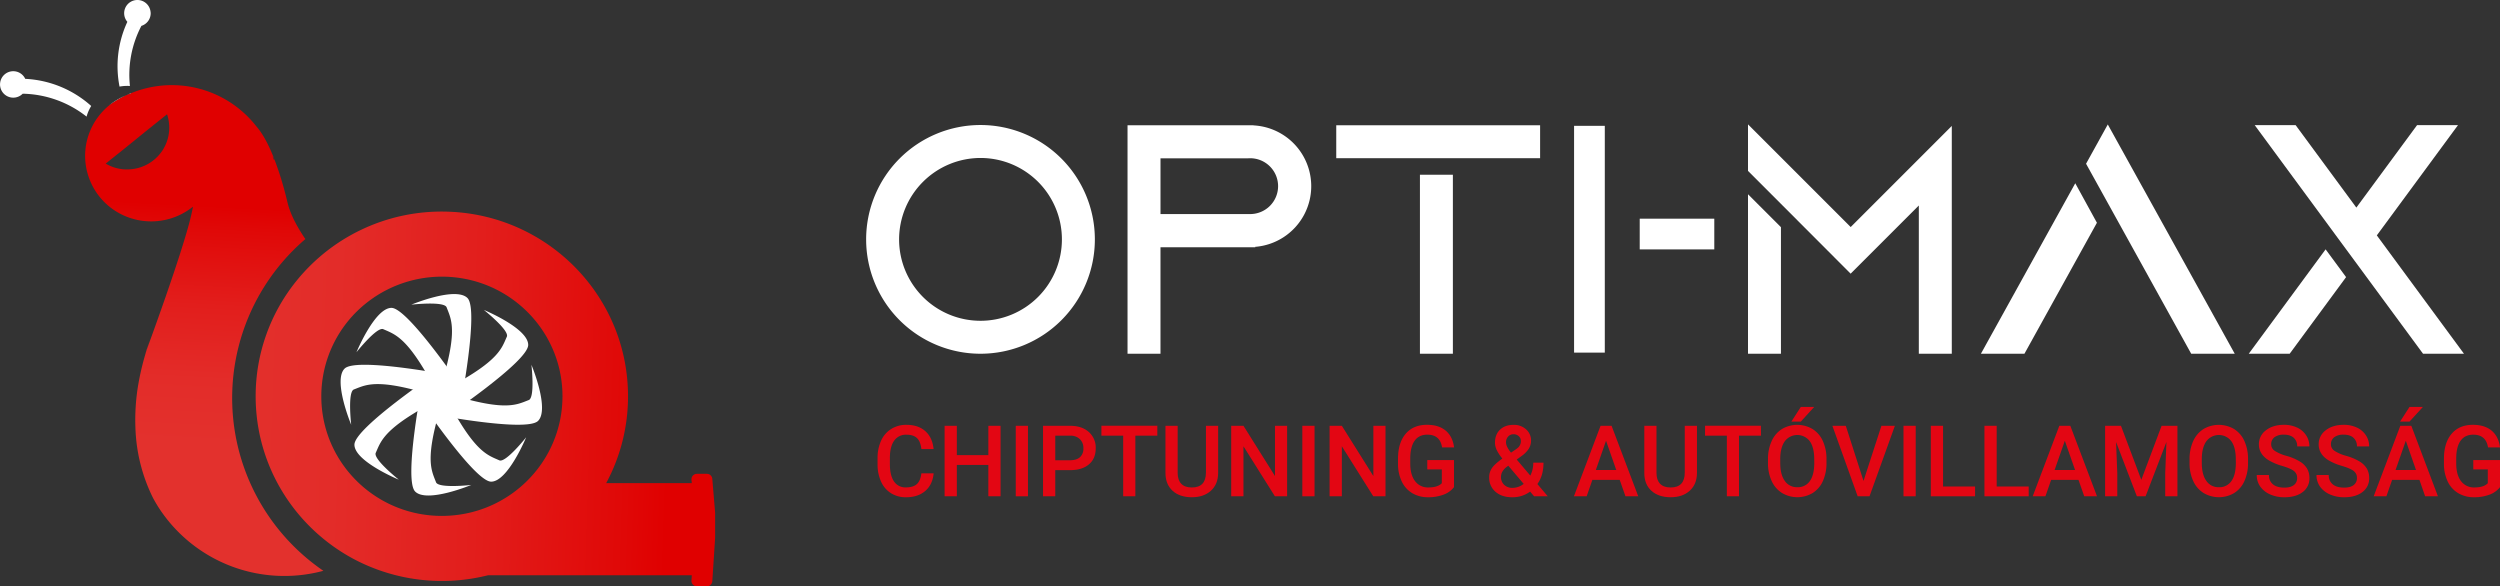 <svg xmlns="http://www.w3.org/2000/svg" xmlns:xlink="http://www.w3.org/1999/xlink" viewBox="0 0 1790.46 419.93"><rect x="0" y="0" width="1790.46" height="419.93" fill="#333333" stroke="none"/><defs><style>.cls-1,.cls-7{fill:#fff;}.cls-2{fill:url(#Névtelen_színátmenet_26);}.cls-3{fill:url(#Névtelen_színátmenet_26-2);}.cls-4{fill:url(#Névtelen_színátmenet_26-3);}.cls-5{fill:#fff;}.cls-6{fill:url(#Névtelen_színátmenet_26-4);}.cls-7{stroke:#1d1d1b;stroke-miterlimit:10;stroke-width:4px;}.cls-8{fill:#e30613;}</style><linearGradient id="Névtelen_színátmenet_26" x1="103.8" y1="248.27" x2="107.72" y2="248.27" gradientUnits="userSpaceOnUse"><stop offset="0" stop-color="#e00000"/><stop offset="0.09" stop-color="#e00807"/><stop offset="0.42" stop-color="#e21e1c"/><stop offset="0.73" stop-color="#e32c29"/><stop offset="1" stop-color="#e3312d"/></linearGradient><linearGradient id="Névtelen_színátmenet_26-2" x1="103.8" y1="254.02" x2="103.8" y2="254.02" xlink:href="#Névtelen_színátmenet_26"/><linearGradient id="Névtelen_színátmenet_26-3" x1="152.25" y1="147.5" x2="143.17" y2="317.91" xlink:href="#Névtelen_színátmenet_26"/><linearGradient id="Névtelen_színátmenet_26-4" x1="479.81" y1="289.2" x2="150.93" y2="278.33" xlink:href="#Névtelen_színátmenet_26"/></defs><g id="Réteg_2" data-name="Réteg 2"><g id="Réteg_1" data-name="Réteg 1"><line class="cls-1" x1="75.66" y1="117.11" x2="75.09" y2="117.56"/><path class="cls-1" d="M90.93,68c-1.13.52-2.25,1.07-3.35,1.66a75.27,75.27,0,0,0-9.61,6,47.12,47.12,0,0,1,9.56-6.15C88.64,69,89.78,68.5,90.93,68Z"/><path class="cls-1" d="M93.84,67q-1.47.47-2.91,1c.95-.44,1.9-.86,2.87-1.25C93.81,66.87,93.83,67,93.84,67Z"/><line class="cls-1" x1="120.09" y1="81.56" x2="119.67" y2="81.9"/><line class="cls-1" x1="75.66" y1="117.11" x2="75.09" y2="117.56"/><path class="cls-2" d="M103.8,254c.37-1,.82-2.22,1.33-3.63,1.54-4.89,2.66-7.84,2.59-7.87S103.84,253.92,103.8,254Z"/><polygon class="cls-3" points="103.8 254.02 103.8 254.02 103.8 254.02 103.8 254.02"/><path class="cls-4" d="M206,145.41c-.3-1.25-1.28-5.54-2.95-11.48-1.55-5.51-2.85-9.44-3.42-11.15-1-2.88-2-5.81-3.13-8.69-.16.09-.32.18-.48.25-.28-.89-.58-1.77-.89-2.64l1.37,2.39C193,105,188.71,96.36,183.75,90.68h0a76.81,76.81,0,0,0-81.19-26.92h0a74.68,74.68,0,0,0-8.75,3c0,.08,0,.16,0,.23q-1.47.47-2.91,1c-1.13.52-2.25,1.07-3.35,1.66a75.27,75.27,0,0,0-9.61,6l0,0h0a48.08,48.08,0,0,0-6.4,6.44,46.8,46.8,0,0,0-9.19,18.28l-.24,1c-.08.33-.15.67-.22,1s-.14.68-.2,1-.13.75-.18,1.13c-.11.7-.2,1.4-.28,2.11,0,.25,0,.5-.07.75,0,.41-.07.82-.1,1.23h0c-.07,1-.1,2-.1,3a46.92,46.92,0,0,0,26.3,42.08c.85.42,1.71.82,2.59,1.18a47.69,47.69,0,0,0,48.36-6.86c-.45,2.56-1.15,5.63-2,9.14-3.41,13.49-10.58,35.16-17.41,54.88-2.37,6.81-4.69,13.39-6.81,19.31-2.76,7.72-5.15,14.33-6.83,18.91a190,190,0,0,0-6.41,26.79A151.6,151.6,0,0,0,97,306.74a121.4,121.4,0,0,0,12.59,49.89s0,0,0,0c1.25,2.33,2.6,4.61,4,6.83a107.26,107.26,0,0,0,118,45.34q-2.19-1.5-4.32-3.08a149.83,149.83,0,0,1-8.57-234.5C210.52,159.2,207.37,150.89,206,145.41ZM116.1,108.13l-.38.54a30.17,30.17,0,0,1-24.63,12.66c-.47,0-.94,0-1.4,0-.68,0-1.35-.08-2-.15a30.1,30.1,0,0,1-12-4l8-6.41,3-2.37L102,96l2.45-2,10.6-8.48,4.59-3.67a28.48,28.48,0,0,1,1.45,7c.08.84.12,1.68.12,2.54A29.63,29.63,0,0,1,116.1,108.13Z"/><path class="cls-1" d="M138.41,146.92q-.09.6-.21,1.23"/><path class="cls-1" d="M103.77,254.12l-1.12,3"/><path class="cls-5" d="M107.92,9.48a9.48,9.48,0,0,1-6.65,9.05,75.31,75.31,0,0,0-8.21,43.06c-.65-.05-1.31-.07-2-.07a29.7,29.7,0,0,0-5.45.5,75.32,75.32,0,0,1,5.6-46.38A9.47,9.47,0,0,1,98.44,0a9.12,9.12,0,0,1,2.35.3,9.48,9.48,0,0,1,7,7.89A9.11,9.11,0,0,1,107.92,9.48Z"/><path class="cls-5" d="M65.32,75.9A29.41,29.41,0,0,0,62,83.52,76.2,76.2,0,0,0,16.25,67.11a9.47,9.47,0,1,1,1.83-10.64A76.23,76.23,0,0,1,65.32,75.9Z"/><path class="cls-6" d="M510.16,343.24a3.89,3.89,0,0,0-3.88-3.89h-7.19a3.89,3.89,0,0,0-3.89,3.89l.23,2.75H434.15a130.79,130.79,0,0,0,15.63-62.19c0-68.54-52.55-124.91-119.86-131.61q-6.65-.66-13.48-.67A133.64,133.64,0,0,0,212.2,201.31a131,131,0,0,0-29.1,82.49c0,50.4,28.41,94.22,70.21,116.55l.4.21A134.83,134.83,0,0,0,349.47,412h146L495.2,416a3.89,3.89,0,0,0,3.89,3.89h7.19a3.89,3.89,0,0,0,3.88-3.89l2-30.86v-18ZM316.44,369.48q-4.14,0-8.17-.38A86,86,0,0,1,292,366h0c-35.77-10.46-61.88-43.3-61.88-82.18a85.22,85.22,0,0,1,31.28-66,87,87,0,0,1,70.17-18.37c40.5,7.08,71.27,42.15,71.27,84.36C402.8,331.12,364.13,369.48,316.44,369.48Z"/><circle class="cls-7" cx="316.21" cy="282.65" r="11.86"/><path class="cls-1" d="M302.7,273s-13.79,70.45-5.39,79,40.22-4.7,40.22-4.7-23.51,2.68-25.25-1.91c-3.69-9.7-9.58-18.12,9.35-72.38A65.53,65.53,0,0,0,302.7,273Z"/><path class="cls-1" d="M313.52,266.37s-59.58,40.07-59.68,52.05,31.78,25.12,31.78,25.12-18.53-14.73-16.52-19.21c4.26-9.47,6-19.58,57.8-44.57A65.45,65.45,0,0,0,313.52,266.37Z"/><path class="cls-1" d="M325.82,269.36s-70.45-13.8-79-5.39,4.7,40.22,4.7,40.22-2.68-23.51,1.91-25.25c9.7-3.69,18.12-9.58,72.38,9.35A65.53,65.53,0,0,0,325.82,269.36Z"/><path class="cls-1" d="M332.41,280.18s-40.06-59.58-52-59.68-25.12,31.77-25.12,31.77,14.73-18.52,19.21-16.51c9.47,4.26,19.58,6,44.57,57.8A65.52,65.52,0,0,0,332.41,280.18Z"/><path class="cls-1" d="M329.43,292.48s13.8-70.45,5.39-79-40.22,4.71-40.22,4.71,23.51-2.68,25.25,1.91c3.69,9.7,9.58,18.11-9.35,72.38A65.53,65.53,0,0,0,329.43,292.48Z"/><path class="cls-1" d="M318.61,299.07s59.58-40.06,59.68-52-31.77-25.12-31.77-25.12S365,236.64,363,241.12c-4.26,9.47-6,19.58-57.8,44.57A65.55,65.55,0,0,0,318.61,299.07Z"/><path class="cls-1" d="M306.31,296.08s70.45,13.8,79,5.4-4.71-40.23-4.71-40.23,2.68,23.52-1.91,25.26c-9.7,3.69-18.11,9.57-72.38-9.36A65.51,65.51,0,0,0,306.31,296.08Z"/><path class="cls-1" d="M299.72,285.27s40.06,59.58,52,59.68,25.12-31.78,25.12-31.78-14.73,18.53-19.21,16.52c-9.47-4.26-19.58-6.05-44.57-57.8A65.24,65.24,0,0,0,299.72,285.27Z"/><path class="cls-5" d="M702.21,89.54a81.9,81.9,0,1,1-81.89,81.89A81.88,81.88,0,0,1,702.21,89.54Zm-58.29,81.89a58.3,58.3,0,1,0,58.29-58.29A58.37,58.37,0,0,0,643.92,171.43Z"/><path class="cls-5" d="M898.79,176.78l.33.29h-68v76.26H807.52V89.73h90.23l-.06.07a43.59,43.59,0,0,1,1.1,87Zm16.56-43.45a20,20,0,0,0-20-20c-.48,0-1,0-1.43.06l-.31,0H831.13v39.92h64.22A20,20,0,0,0,915.35,133.33Z"/><path class="cls-5" d="M957,113.32V89.72h146v23.6Zm59.93,140V125.13h23.6v128.2Z"/><path class="cls-5" d="M1126.51,253.33v-164h23.6v164Zm0-164v164h23.6v-164Zm22.82.79h-22V252.54h22Z"/><path class="cls-5" d="M1173.56,179.43v-23.6h55v23.6Zm0-23.6v23.6h55v-23.6Zm54.19.79h-53.41v22h53.41Z"/><path class="cls-5" d="M1397.84,90.19V253.33h-23.61V147.17l-32.11,32.12L1334.4,187l-9,9L1275.49,146h0l-23.6-23.6V89.06l73.54,73.54Zm-145.95,48.93,23.6,23.6v90.61h-23.6Z"/><path class="cls-5" d="M1486.27,131.25l15.51,28.29-51.9,93.79H1418.7Zm114.21,122.08H1569.3l-59.71-107.9L1494,117.27l15.57-28.14v0l15.59,28.16Z"/><path class="cls-5" d="M1665.57,178.58l14.66,19.89-40.39,54.86h-29.31Zm99.08,74.75h-29.32l-47.74-64.84,0,0-14.67-19.9,0,0-2.13-2.9-56-76.06h29.31l41.35,56.15,2.13,2.9,2.13-2.9,41.35-56.15h29.31l-56,76.06-2.13,2.89Z"/><path class="cls-8" d="M668.66,339q-.76,8.08-6,12.61t-13.84,4.52a19.69,19.69,0,0,1-10.63-2.86,18.75,18.75,0,0,1-7.09-8.13,29.4,29.4,0,0,1-2.6-12.24v-4.71a29.66,29.66,0,0,1,2.53-12.59,19,19,0,0,1,7.27-8.39,20.2,20.2,0,0,1,10.94-2.95q8.36,0,13.45,4.53t5.93,12.81h-8.74q-.61-5.44-3.17-7.86c-1.7-1.6-4.19-2.41-7.47-2.41a10.23,10.23,0,0,0-8.79,4.19q-3.07,4.17-3.14,12.27v4.47q0,8.19,2.93,12.5a9.71,9.71,0,0,0,8.58,4.3q5.17,0,7.77-2.32t3.29-7.74Z"/><path class="cls-8" d="M716.58,355.43h-8.74V333H685.27v22.4H676.5V304.94h8.77v21h22.57v-21h8.74Z"/><path class="cls-8" d="M736.21,355.43h-8.74V304.94h8.74Z"/><path class="cls-8" d="M755.76,336.71v18.72H747V304.94H766.3c5.65,0,10.12,1.47,13.44,4.41a14.83,14.83,0,0,1,5,11.67q0,7.43-4.87,11.56t-13.65,4.13Zm0-7.08H766.3q4.69,0,7.15-2.2a8.1,8.1,0,0,0,2.46-6.36,8.72,8.72,0,0,0-2.5-6.54,9.58,9.58,0,0,0-6.86-2.51H755.76Z"/><path class="cls-8" d="M828.86,312H813.12v43.41h-8.71V312h-15.6v-7.08h40.05Z"/><path class="cls-8" d="M872.41,304.94v33.74c0,5.37-1.72,9.61-5.15,12.75s-8,4.69-13.71,4.69-10.37-1.54-13.77-4.63-5.1-7.36-5.1-12.84V304.94h8.74v33.78q0,5.05,2.57,7.73t7.56,2.67q10.13,0,10.12-10.68v-33.5Z"/><path class="cls-8" d="M921.82,355.43h-8.77l-22.51-35.82v35.82h-8.77V304.94h8.77l22.58,36v-36h8.7Z"/><path class="cls-8" d="M941.45,355.43h-8.74V304.94h8.74Z"/><path class="cls-8" d="M992.28,355.43h-8.77L961,319.61v35.82h-8.77V304.94H961l22.58,36v-36h8.7Z"/><path class="cls-8" d="M1041.34,348.88a16.75,16.75,0,0,1-7.59,5.41,31.11,31.11,0,0,1-11,1.83,21.79,21.79,0,0,1-11.23-2.87A19.2,19.2,0,0,1,1004,345a28.8,28.8,0,0,1-2.76-12.5v-3.95q0-11.44,5.48-17.88t15.29-6.43q8.43,0,13.39,4.18t6,12h-8.6q-1.45-9.12-10.58-9.12-5.89,0-9,4.25T1010,328v3.88q0,8.18,3.45,12.7a11.38,11.38,0,0,0,9.59,4.52q6.72,0,9.57-3.05v-9.88H1022.2v-6.66h19.14Z"/><path class="cls-8" d="M1066.52,341.8a11.55,11.55,0,0,1,1.9-6.43q1.92-2.92,7.53-6.95a31.47,31.47,0,0,1-4.11-6.31,12.39,12.39,0,0,1-1.16-5q0-5.93,3.61-9.38t9.7-3.45a12.83,12.83,0,0,1,9,3.24,10.5,10.5,0,0,1,3.52,8,11.12,11.12,0,0,1-1.6,5.81,19,19,0,0,1-5.23,5.29l-3.44,2.49,9.75,11.51a20.11,20.11,0,0,0,2.11-9.25h7.32q0,9.31-4.37,15.29l7.42,8.77h-9.78l-2.84-3.36a20.93,20.93,0,0,1-12.9,4.05q-7.48,0-12-4A13.12,13.12,0,0,1,1066.52,341.8Zm16.71,7.6a12.88,12.88,0,0,0,8-2.85l-11-13-1.07.76c-2.78,2.11-4.17,4.51-4.17,7.22a7.56,7.56,0,0,0,2.26,5.68A8.28,8.28,0,0,0,1083.23,349.4Zm-4.64-32.53q0,2.91,3.57,7.32l3.84-2.64,1.08-.86a6.25,6.25,0,0,0,2.15-4.89,4.48,4.48,0,0,0-1.49-3.38A5.27,5.27,0,0,0,1084,311a5,5,0,0,0-3.92,1.67A6.14,6.14,0,0,0,1078.59,316.87Z"/><path class="cls-8" d="M1160,343.68h-19.56l-4.09,11.75h-9.12l19.07-50.49h7.88l19.1,50.49h-9.15Zm-17.09-7.08h14.63l-7.32-20.94Z"/><path class="cls-8" d="M1215.34,304.94v33.74c0,5.37-1.71,9.61-5.15,12.75s-8,4.69-13.71,4.69-10.37-1.54-13.77-4.63-5.09-7.36-5.09-12.84V304.94h8.73v33.78q0,5.05,2.57,7.73t7.56,2.67q10.13,0,10.12-10.68v-33.5Z"/><path class="cls-8" d="M1261.18,312h-15.74v43.41h-8.7V312h-15.61v-7.08h40Z"/><path class="cls-8" d="M1308.1,331.5a31,31,0,0,1-2.57,13,19.32,19.32,0,0,1-7.33,8.59,21.52,21.52,0,0,1-21.92,0,19.66,19.66,0,0,1-7.42-8.54,30.07,30.07,0,0,1-2.65-12.8v-2.84a30.67,30.67,0,0,1,2.62-13,19.61,19.61,0,0,1,7.38-8.65,21.54,21.54,0,0,1,21.88,0,19.34,19.34,0,0,1,7.37,8.52,30.71,30.71,0,0,1,2.64,13Zm-8.78-2.63q0-8.39-3.17-12.86a11.18,11.18,0,0,0-17.89,0q-3.21,4.45-3.28,12.6v2.91q0,8.33,3.24,12.87a10.44,10.44,0,0,0,9,4.54,10.33,10.33,0,0,0,9-4.44q3.13-4.44,3.13-13Zm-9.6-37.45h9.6l-9.6,10.51-6.76,0Z"/><path class="cls-8" d="M1334.62,344.44l12.83-39.5h9.64l-18.17,50.49h-8.49l-18.1-50.49h9.6Z"/><path class="cls-8" d="M1372,355.43h-8.74V304.94H1372Z"/><path class="cls-8" d="M1391.59,348.43h22.92v7h-31.69V304.94h8.77Z"/><path class="cls-8" d="M1430,348.43h22.92v7h-31.69V304.94H1430Z"/><path class="cls-8" d="M1488.58,343.68H1469l-4.09,11.75h-9.12l19.07-50.49h7.87l19.11,50.49h-9.15Zm-17.1-7.08h14.64l-7.32-20.94Z"/><path class="cls-8" d="M1519,304.94l14.57,38.7,14.53-38.7h11.33v50.49h-8.73V338.79l.86-22.26-14.91,38.9h-6.27l-14.88-38.87.87,22.23v16.64h-8.74V304.94Z"/><path class="cls-8" d="M1610,331.5a31,31,0,0,1-2.56,13,19.34,19.34,0,0,1-7.34,8.59,21.5,21.5,0,0,1-21.91,0,19.59,19.59,0,0,1-7.42-8.54,29.92,29.92,0,0,1-2.65-12.8v-2.84a30.82,30.82,0,0,1,2.61-13,19.69,19.69,0,0,1,7.39-8.65,21.54,21.54,0,0,1,21.88,0,19.4,19.4,0,0,1,7.37,8.52,30.71,30.71,0,0,1,2.63,13Zm-8.77-2.63q0-8.39-3.17-12.86a11.18,11.18,0,0,0-17.89,0q-3.21,4.45-3.28,12.6v2.91q0,8.33,3.24,12.87a10.43,10.43,0,0,0,9,4.54,10.31,10.31,0,0,0,9-4.44q3.13-4.44,3.14-13Z"/><path class="cls-8" d="M1645.17,342.43a6.09,6.09,0,0,0-2.34-5.13q-2.34-1.82-8.44-3.64a40.55,40.55,0,0,1-9.71-4.1q-6.9-4.33-6.9-11.3a12.33,12.33,0,0,1,5-10.06q5-3.94,12.92-3.95a21.94,21.94,0,0,1,9.4,1.94,15.46,15.46,0,0,1,6.48,5.53,14.23,14.23,0,0,1,2.36,8h-8.74a7.93,7.93,0,0,0-2.48-6.19c-1.65-1.49-4-2.24-7.09-2.24a10.74,10.74,0,0,0-6.68,1.84,6.14,6.14,0,0,0-2.37,5.13,5.51,5.51,0,0,0,2.57,4.63,29.51,29.51,0,0,0,8.46,3.61,39,39,0,0,1,9.46,4,15.07,15.07,0,0,1,5.24,5.13,13.36,13.36,0,0,1,1.66,6.78,12,12,0,0,1-4.83,10q-4.84,3.72-13.13,3.72a24.68,24.68,0,0,1-10.07-2,17,17,0,0,1-7.15-5.6,14,14,0,0,1-2.54-8.33H1625a8.18,8.18,0,0,0,2.84,6.66c1.9,1.57,4.61,2.36,8.15,2.36,3,0,5.35-.62,6.88-1.86A6,6,0,0,0,1645.17,342.43Z"/><path class="cls-8" d="M1688,342.43a6.09,6.09,0,0,0-2.34-5.13q-2.34-1.82-8.45-3.64a40.73,40.73,0,0,1-9.71-4.1q-6.9-4.33-6.9-11.3a12.31,12.31,0,0,1,5-10.06q5-3.94,12.92-3.95a21.86,21.86,0,0,1,9.39,1.94,15.49,15.49,0,0,1,6.49,5.53,14.22,14.22,0,0,1,2.35,8H1688a7.93,7.93,0,0,0-2.48-6.19q-2.49-2.24-7.09-2.24a10.74,10.74,0,0,0-6.68,1.84,6.14,6.14,0,0,0-2.37,5.13,5.52,5.52,0,0,0,2.56,4.63,29.51,29.51,0,0,0,8.46,3.61,39.07,39.07,0,0,1,9.47,4,15.07,15.07,0,0,1,5.24,5.13,13.36,13.36,0,0,1,1.66,6.78,12,12,0,0,1-4.84,10q-4.83,3.72-13.12,3.72a24.68,24.68,0,0,1-10.07-2,17,17,0,0,1-7.15-5.6,14,14,0,0,1-2.55-8.33h8.78a8.15,8.15,0,0,0,2.84,6.66c1.9,1.57,4.61,2.36,8.15,2.36q4.58,0,6.88-1.86A6,6,0,0,0,1688,342.43Z"/><path class="cls-8" d="M1732.76,343.68H1713.2l-4.09,11.75H1700l19.07-50.49h7.87L1746,355.43h-9.16Zm-17.1-7.08h14.64L1723,315.66Zm10-45.18h9.6l-9.6,10.51-6.77,0Z"/><path class="cls-8" d="M1790.46,348.88a16.84,16.84,0,0,1-7.6,5.41,31.06,31.06,0,0,1-11,1.83,21.83,21.83,0,0,1-11.24-2.87,19.2,19.2,0,0,1-7.54-8.24,28.8,28.8,0,0,1-2.76-12.5v-3.95q0-11.44,5.48-17.88t15.29-6.43q8.43,0,13.39,4.18t6,12h-8.6q-1.46-9.12-10.57-9.12-5.89,0-9,4.25T1759.11,328v3.88q0,8.18,3.45,12.7a11.4,11.4,0,0,0,9.59,4.52q6.72,0,9.57-3.05v-9.88h-10.4v-6.66h19.14Z"/></g></g></svg>
